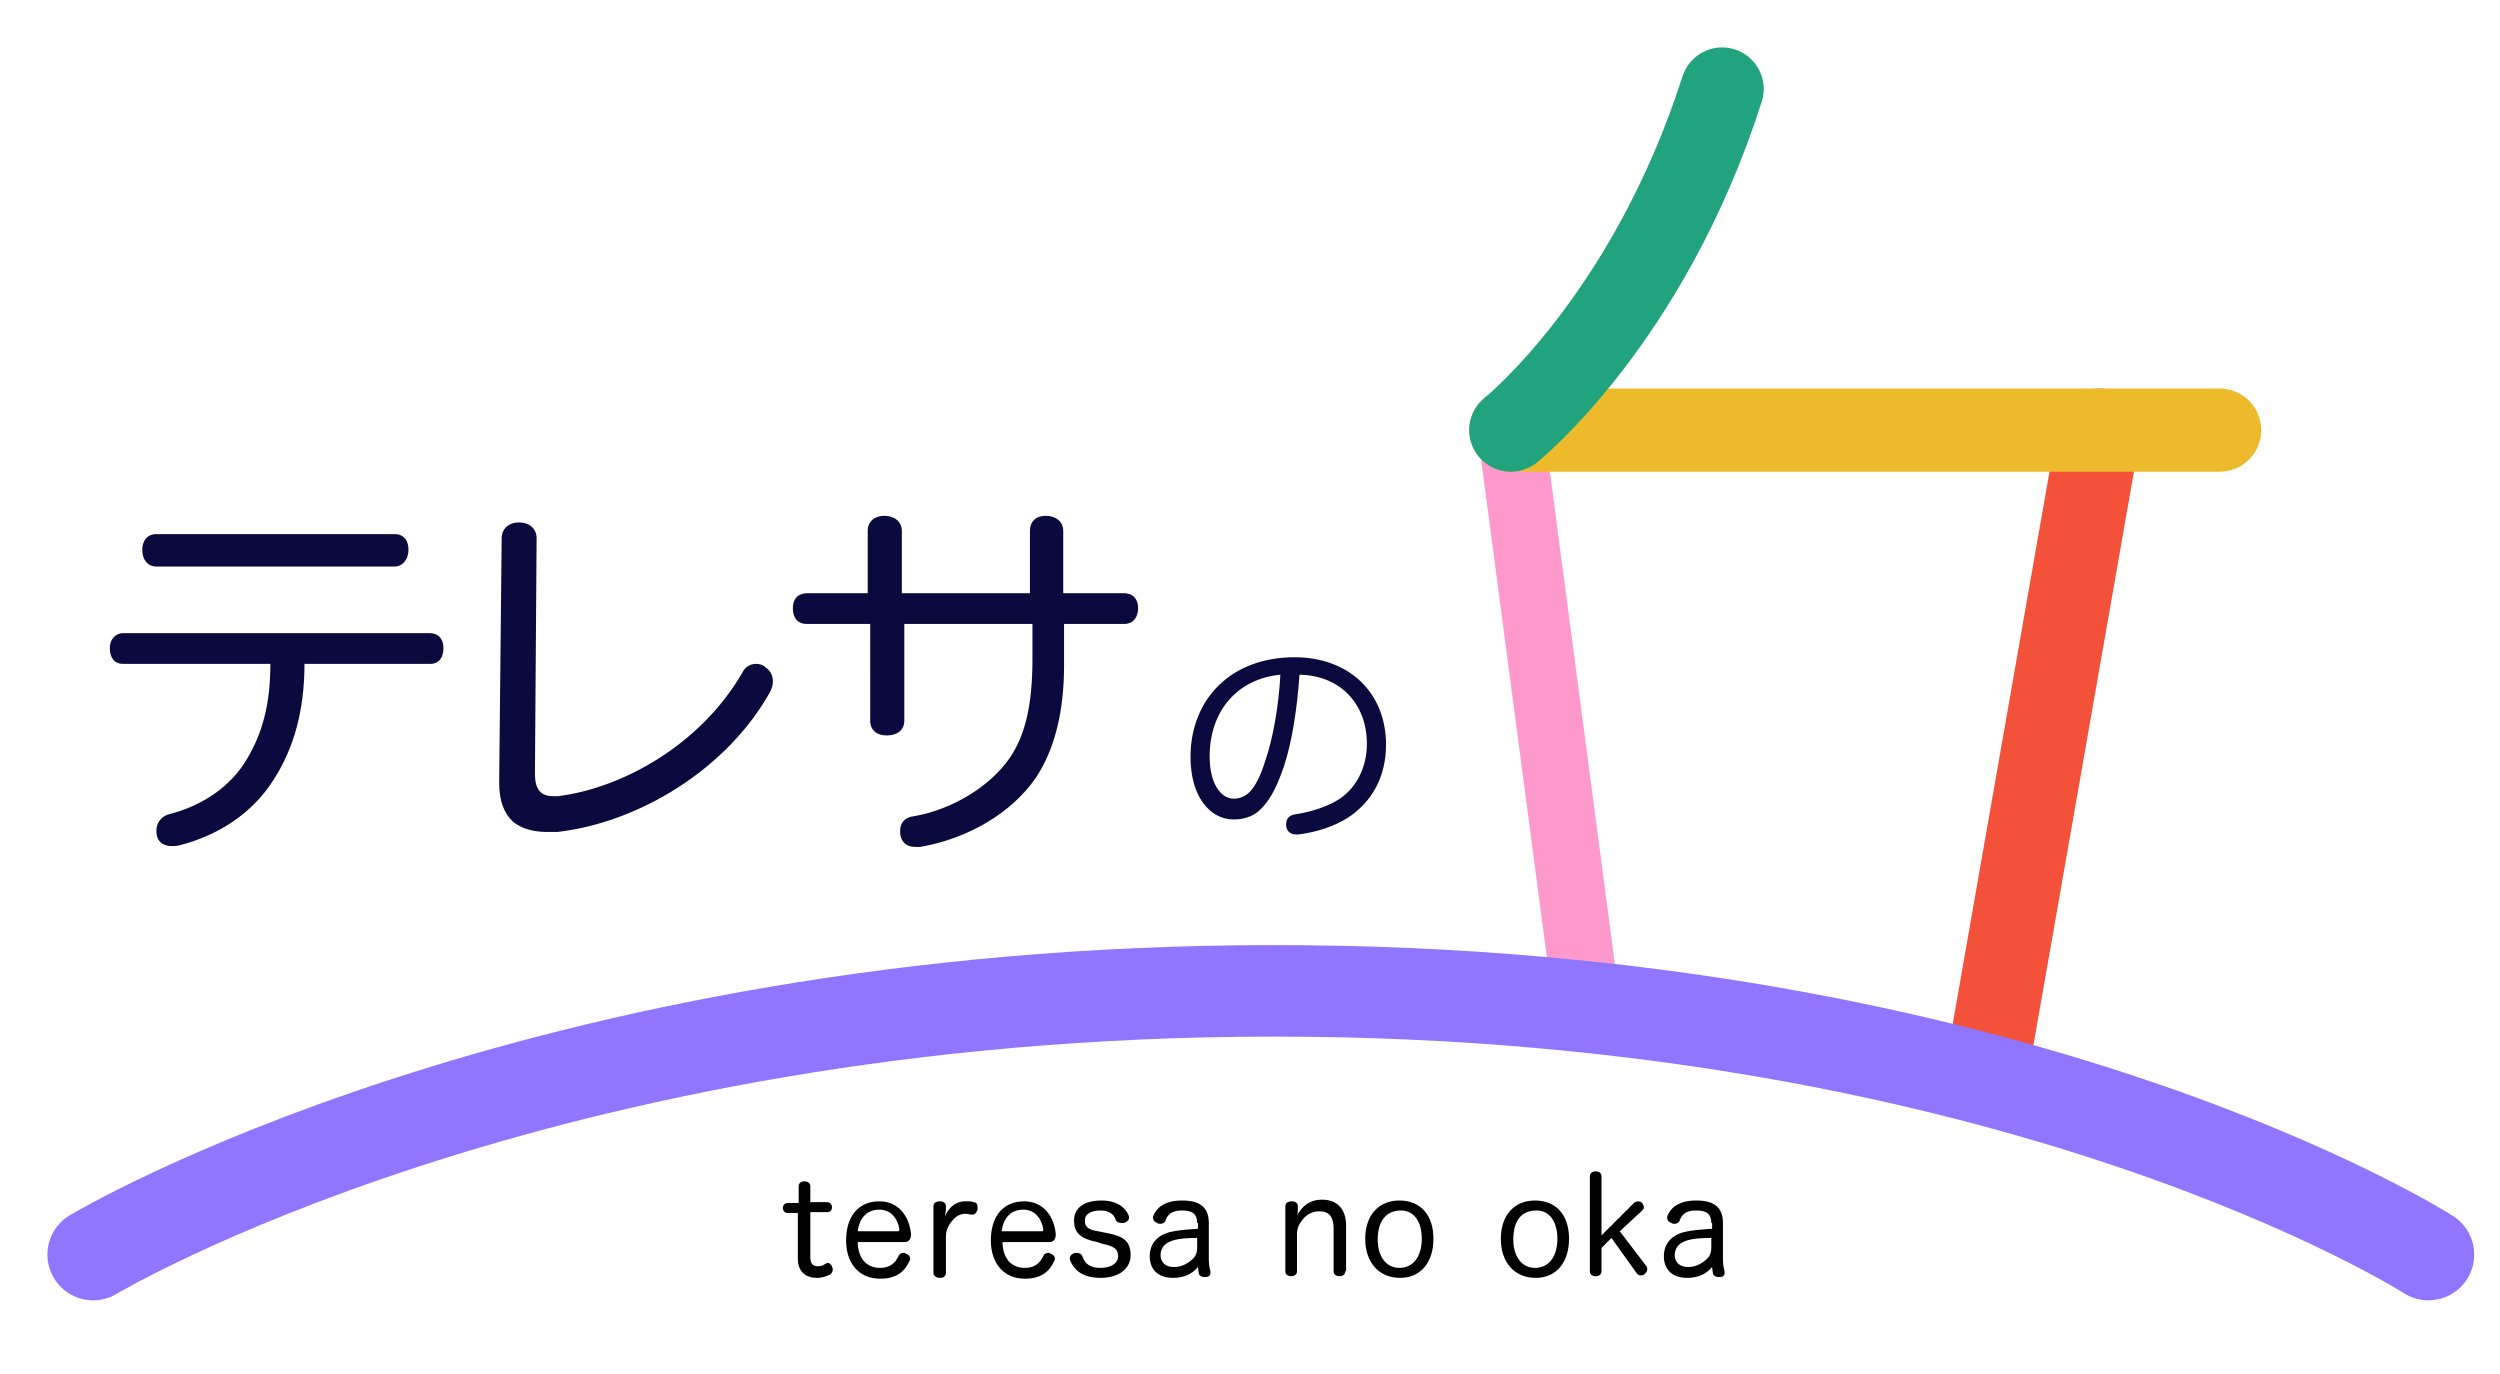 <svg xmlns="http://www.w3.org/2000/svg" viewBox="0 0 300.5 165.1"><path d="M96 142.6c0-.4.3-.6.7-.6.4 0 .7.2.7.6v1.9h2c.4 0 .6.3.6.6 0 .4-.2.6-.6.6h-2v5.4c0 .8.3 1.1.9 1.1.4 0 .7-.1.9-.3.1 0 .2-.1.3-.1.2 0 .4.2.5.4 0 .1.1.2.1.4s-.1.4-.3.6c-.5.2-.9.4-1.6.4-1.3 0-2.3-.7-2.3-2.3v-5.5h-1.2c-.4 0-.6-.3-.6-.6s.2-.6.6-.6H96v-2zm7.1 6.6c0 2 1 3.2 2.7 3.2 1.2 0 1.8-.6 2.2-1.4.1-.3.4-.4.6-.4.1 0 .2 0 .3.1.3.1.5.3.5.6 0 .1 0 .2-.1.3-.5 1.1-1.4 2.1-3.5 2.1-2.6 0-4.1-1.9-4.1-4.6 0-2.8 1.4-4.7 4-4.7 2.3 0 3.6 1.8 3.8 3.9v.1c0 .6-.3.9-.8.9h-5.6zm4.8-1.2c.2 0 .2-.1.2-.2v-.1c-.2-1.1-.9-2.3-2.4-2.3s-2.4 1-2.6 2.6h4.8zm4.3-3c0-.4.3-.6.8-.6.4 0 .7.2.7.6v.4c0 .2-.1.5-.1.8.3-.8 1.1-1.8 2.4-1.8h.4c.2 0 .4 0 .6.1.4 0 .5.3.5.6v.3c-.1.3-.3.6-.6.6h-.1c-.2 0-.4-.1-.8-.1-.7 0-1.2.4-1.6.9-.4.5-.7 1.1-.7 1.8v4.4c0 .4-.3.6-.7.6-.4 0-.8-.2-.8-.6v-8zm8.3 4.2c0 2 1 3.2 2.7 3.2 1.2 0 1.8-.6 2.2-1.4.1-.3.4-.4.6-.4.1 0 .2 0 .3.1.3.1.5.3.5.6 0 .1 0 .2-.1.3-.5 1.1-1.4 2.1-3.5 2.1-2.6 0-4.1-1.9-4.1-4.6 0-2.8 1.4-4.7 4-4.7 2.3 0 3.6 1.8 3.8 3.9v.1c0 .6-.3.9-.8.9h-5.6zm4.7-1.2c.2 0 .2-.1.2-.2v-.1c-.2-1.1-.9-2.3-2.4-2.3s-2.4 1-2.6 2.6h4.8zm6.7 1.3c-2-.4-2.8-1.1-2.8-2.6s1.2-2.4 3.3-2.4c1.8 0 2.9.8 3.3 1.9v.2c0 .3-.3.5-.6.6h-.3c-.3 0-.6-.1-.7-.4-.2-.7-.9-1.1-1.8-1.1-1.3 0-1.9.5-1.9 1.2s.3 1.1 1.6 1.3l1 .2c2.1.4 2.9 1 2.9 2.7 0 1.5-1.3 2.7-3.6 2.7-2 0-3.2-.8-3.7-2.2v-.2c0-.3.3-.5.6-.6h.2c.3 0 .6.1.7.4.3.9.9 1.4 2.2 1.4 1.3 0 2.1-.6 2.1-1.4 0-.8-.4-1.2-1.9-1.5l-.6-.2zm12-2.3c0-1.1-.6-1.5-1.8-1.5-1.2 0-1.7.4-2 1.2-.1.3-.4.4-.6.4-.1 0-.3 0-.4-.1-.3-.1-.5-.3-.5-.6v-.2c.2-.5.6-1 .9-1.2.6-.4 1.3-.7 2.6-.7 2.1 0 3.2.8 3.2 2.7v4.4c0 .6.1 1.1.2 1.4v.2c0 .3-.2.5-.6.5h-.1c-.3 0-.6-.1-.7-.4 0-.2-.1-.5-.1-.8-.6.7-1.5 1.3-3 1.3-1.8 0-2.8-1-2.8-2.6 0-1.5.9-2.5 2.4-2.9.9-.2 1.7-.3 3.4-.4v-.7zm0 1.8c-1.9 0-2.8.2-3.4.5-.6.3-1 .8-1 1.6s.6 1.4 1.6 1.4 1.8-.5 2.4-1.1c.3-.4.4-.7.4-1.3v-1.1zm17.8 4c0 .4-.3.6-.7.6-.4 0-.7-.2-.7-.6v-5.1c0-1.4-.5-2.1-1.7-2.1-.9 0-1.6.4-2.1 1.1-.4.5-.6 1-.6 1.6v4.5c0 .4-.3.6-.7.6-.4 0-.7-.2-.7-.6V145c0-.4.3-.6.8-.6.4 0 .7.2.7.6v.4c0 .2 0 .4-.1.7.6-1.1 1.5-1.9 3-1.9 1.9 0 2.9 1.2 2.9 3.1v5.5zm10.6-3.9c0 2.8-1.5 4.7-4 4.7-2.6 0-4.2-1.9-4.2-4.7 0-2.8 1.6-4.6 4.1-4.6 2.6 0 4.1 1.8 4.1 4.6zm-6.7.1c0 2 1 3.4 2.6 3.4 1.7 0 2.7-1.4 2.7-3.5 0-2-.9-3.4-2.5-3.4-1.8 0-2.8 1.3-2.8 3.5zm23-.1c0 2.8-1.5 4.7-4 4.7-2.6 0-4.2-1.9-4.2-4.7 0-2.8 1.6-4.6 4.1-4.6 2.6 0 4.1 1.8 4.1 4.6zm-6.7.1c0 2 1 3.4 2.6 3.4 1.7 0 2.7-1.4 2.7-3.5 0-2-.9-3.4-2.5-3.4-1.9 0-2.8 1.3-2.8 3.5zm10.6 3.8c0 .4-.3.6-.7.6-.4 0-.7-.2-.7-.6v-11.4c0-.4.3-.6.7-.6.4 0 .7.2.7.6v7.1l3.9-3.9c.1-.1.3-.2.5-.2s.4.1.5.2c.1.2.2.4.2.5 0 .2-.1.3-.2.4l-2.7 2.5 3.2 4.2c.1.1.1.2.1.4s-.2.5-.4.6c-.1.1-.3.1-.4.1-.2 0-.4-.1-.5-.3l-3-4.2-1.2 1.2v2.8zm13.2-5.8c0-1.1-.6-1.5-1.8-1.5-1.2 0-1.7.4-2 1.2-.1.3-.4.4-.6.4-.1 0-.3 0-.4-.1-.3-.1-.5-.3-.5-.6v-.2c.2-.5.6-1 .9-1.2.6-.4 1.3-.7 2.6-.7 2.1 0 3.2.8 3.2 2.7v4.4c0 .6.1 1.1.2 1.4v.2c0 .3-.2.5-.6.5h-.1c-.3 0-.6-.1-.7-.4 0-.2-.1-.5-.1-.8-.6.7-1.5 1.3-3 1.3-1.8 0-2.8-1-2.8-2.6 0-1.5.9-2.5 2.4-2.9.9-.2 1.7-.3 3.4-.4v-.7zm0 1.8c-1.9 0-2.8.2-3.4.5-.6.3-1 .8-1 1.6s.6 1.4 1.6 1.4 1.8-.5 2.4-1.1c.3-.4.4-.7.4-1.3v-1.1z"/><g fill="none" stroke-linecap="round" stroke-linejoin="round" stroke-miterlimit="10"><path stroke="#f9c" stroke-width="8" d="M181.6 51.7l8.9 67.4"/><path stroke="#f4513b" stroke-width="10" d="M252.3 51.7l-13.6 77.6"/><path stroke="#edba2b" stroke-width="10" d="M266.8 51.7h-85.2"/><path d="M181.6 51.7s16.5-13.2 25.4-41" stroke="#21a37e" stroke-width="10"/><path d="M11.2 150.8s52.8-31.7 142-31.7 138.7 31.7 138.7 31.7" stroke="#9076ff" stroke-width="11"/></g><path d="M14.8 79.8c-1.1 0-1.6-.8-1.6-1.9 0-1 .6-1.8 1.7-1.8h36.7c1.2 0 1.7.8 1.7 1.8 0 1.1-.5 1.9-1.6 1.9H36.6c0 5.6-1.3 10.2-3.7 13.9-2.5 4-6.6 6.7-11.3 7.9-.4.1-.7.1-1 .1-.8 0-1.5-.4-1.7-1.1-.1-.3-.1-.6-.1-.8 0-.8.5-1.6 1.4-1.9 4.1-1 7.6-3.4 9.5-6.7 1.8-3 2.8-6.5 2.8-11.4H14.8zm32.6-15.6c1.2 0 1.7.8 1.7 1.9 0 1-.6 2-1.7 2H18.8c-1.1 0-1.7-.9-1.7-2s.6-1.9 1.7-1.9h28.6zm12.9.5c0-1.1.8-1.9 2.1-1.9s2.1.8 2.1 1.9L64.3 93c0 1.9.7 2.7 2.2 2.7h.6c7.8-1 17.1-6.2 22.1-14.8.4-.8 1-1.1 1.7-1.1.4 0 .8.1 1.1.4.6.4.9 1 .9 1.7 0 .4-.1.8-.3 1.2C87.4 92.5 76.7 98.9 67 100h-1.3c-1.6 0-3-.4-4-1.2-1.1-1-1.7-2.5-1.7-4.7l.3-29.4zm44-.9c0-1.1.8-1.8 2-1.8s2.1.7 2.1 1.8v7.5h15.4v-7.5c0-1.1.7-1.8 1.9-1.8s2.1.7 2.1 1.8v7.5h7.2c1.3 0 1.8.8 1.8 1.8s-.5 1.9-1.7 1.9h-7.2v5c0 5.7-1.2 10.2-3.4 13.5-2.9 4.2-8.1 7.3-13.9 8.3h-.6c-1 0-1.6-.5-1.8-1.5v-.5c0-.9.6-1.6 1.7-1.7 4.6-.8 9.1-3.6 11.4-6.9 1.9-2.7 2.8-6.4 2.8-12V75h-15.4v11.6c0 1.2-.9 1.8-2.1 1.8-1.2 0-2-.6-2-1.8V75H97c-1.2 0-1.7-.8-1.7-1.9 0-1 .5-1.8 1.8-1.8h7.2v-7.5zm50 28.4c-1 2.9-1.8 4.1-2.8 5.1-.9.9-2.1 1.2-3.2 1.2-2.9 0-5.2-2.8-5.2-7.5 0-7 4.9-12 12.5-12 6.6 0 11 4.3 11 10.5 0 3.9-1.7 6.9-4.6 8.8-1.6 1-3.6 1.7-5.9 2h-.3c-.6 0-1.1-.3-1.2-1V99c0-.6.4-1 1-1.1 2-.3 4.2-1 5.6-2 1.8-1.3 3.1-3.6 3.1-6.5 0-4.7-3.1-8.2-8.1-8.3-.3 4.2-.9 8.1-1.9 11.1zm-8.9-1.3c0 3.4 1.4 5.1 2.9 5.1.6 0 1.3-.2 1.9-.8.6-.6 1.3-1.8 1.9-3.8.9-2.6 1.6-6.5 1.8-10.3-5.2.5-8.5 4.4-8.5 9.8z" fill="#0a0a3f"/></svg>